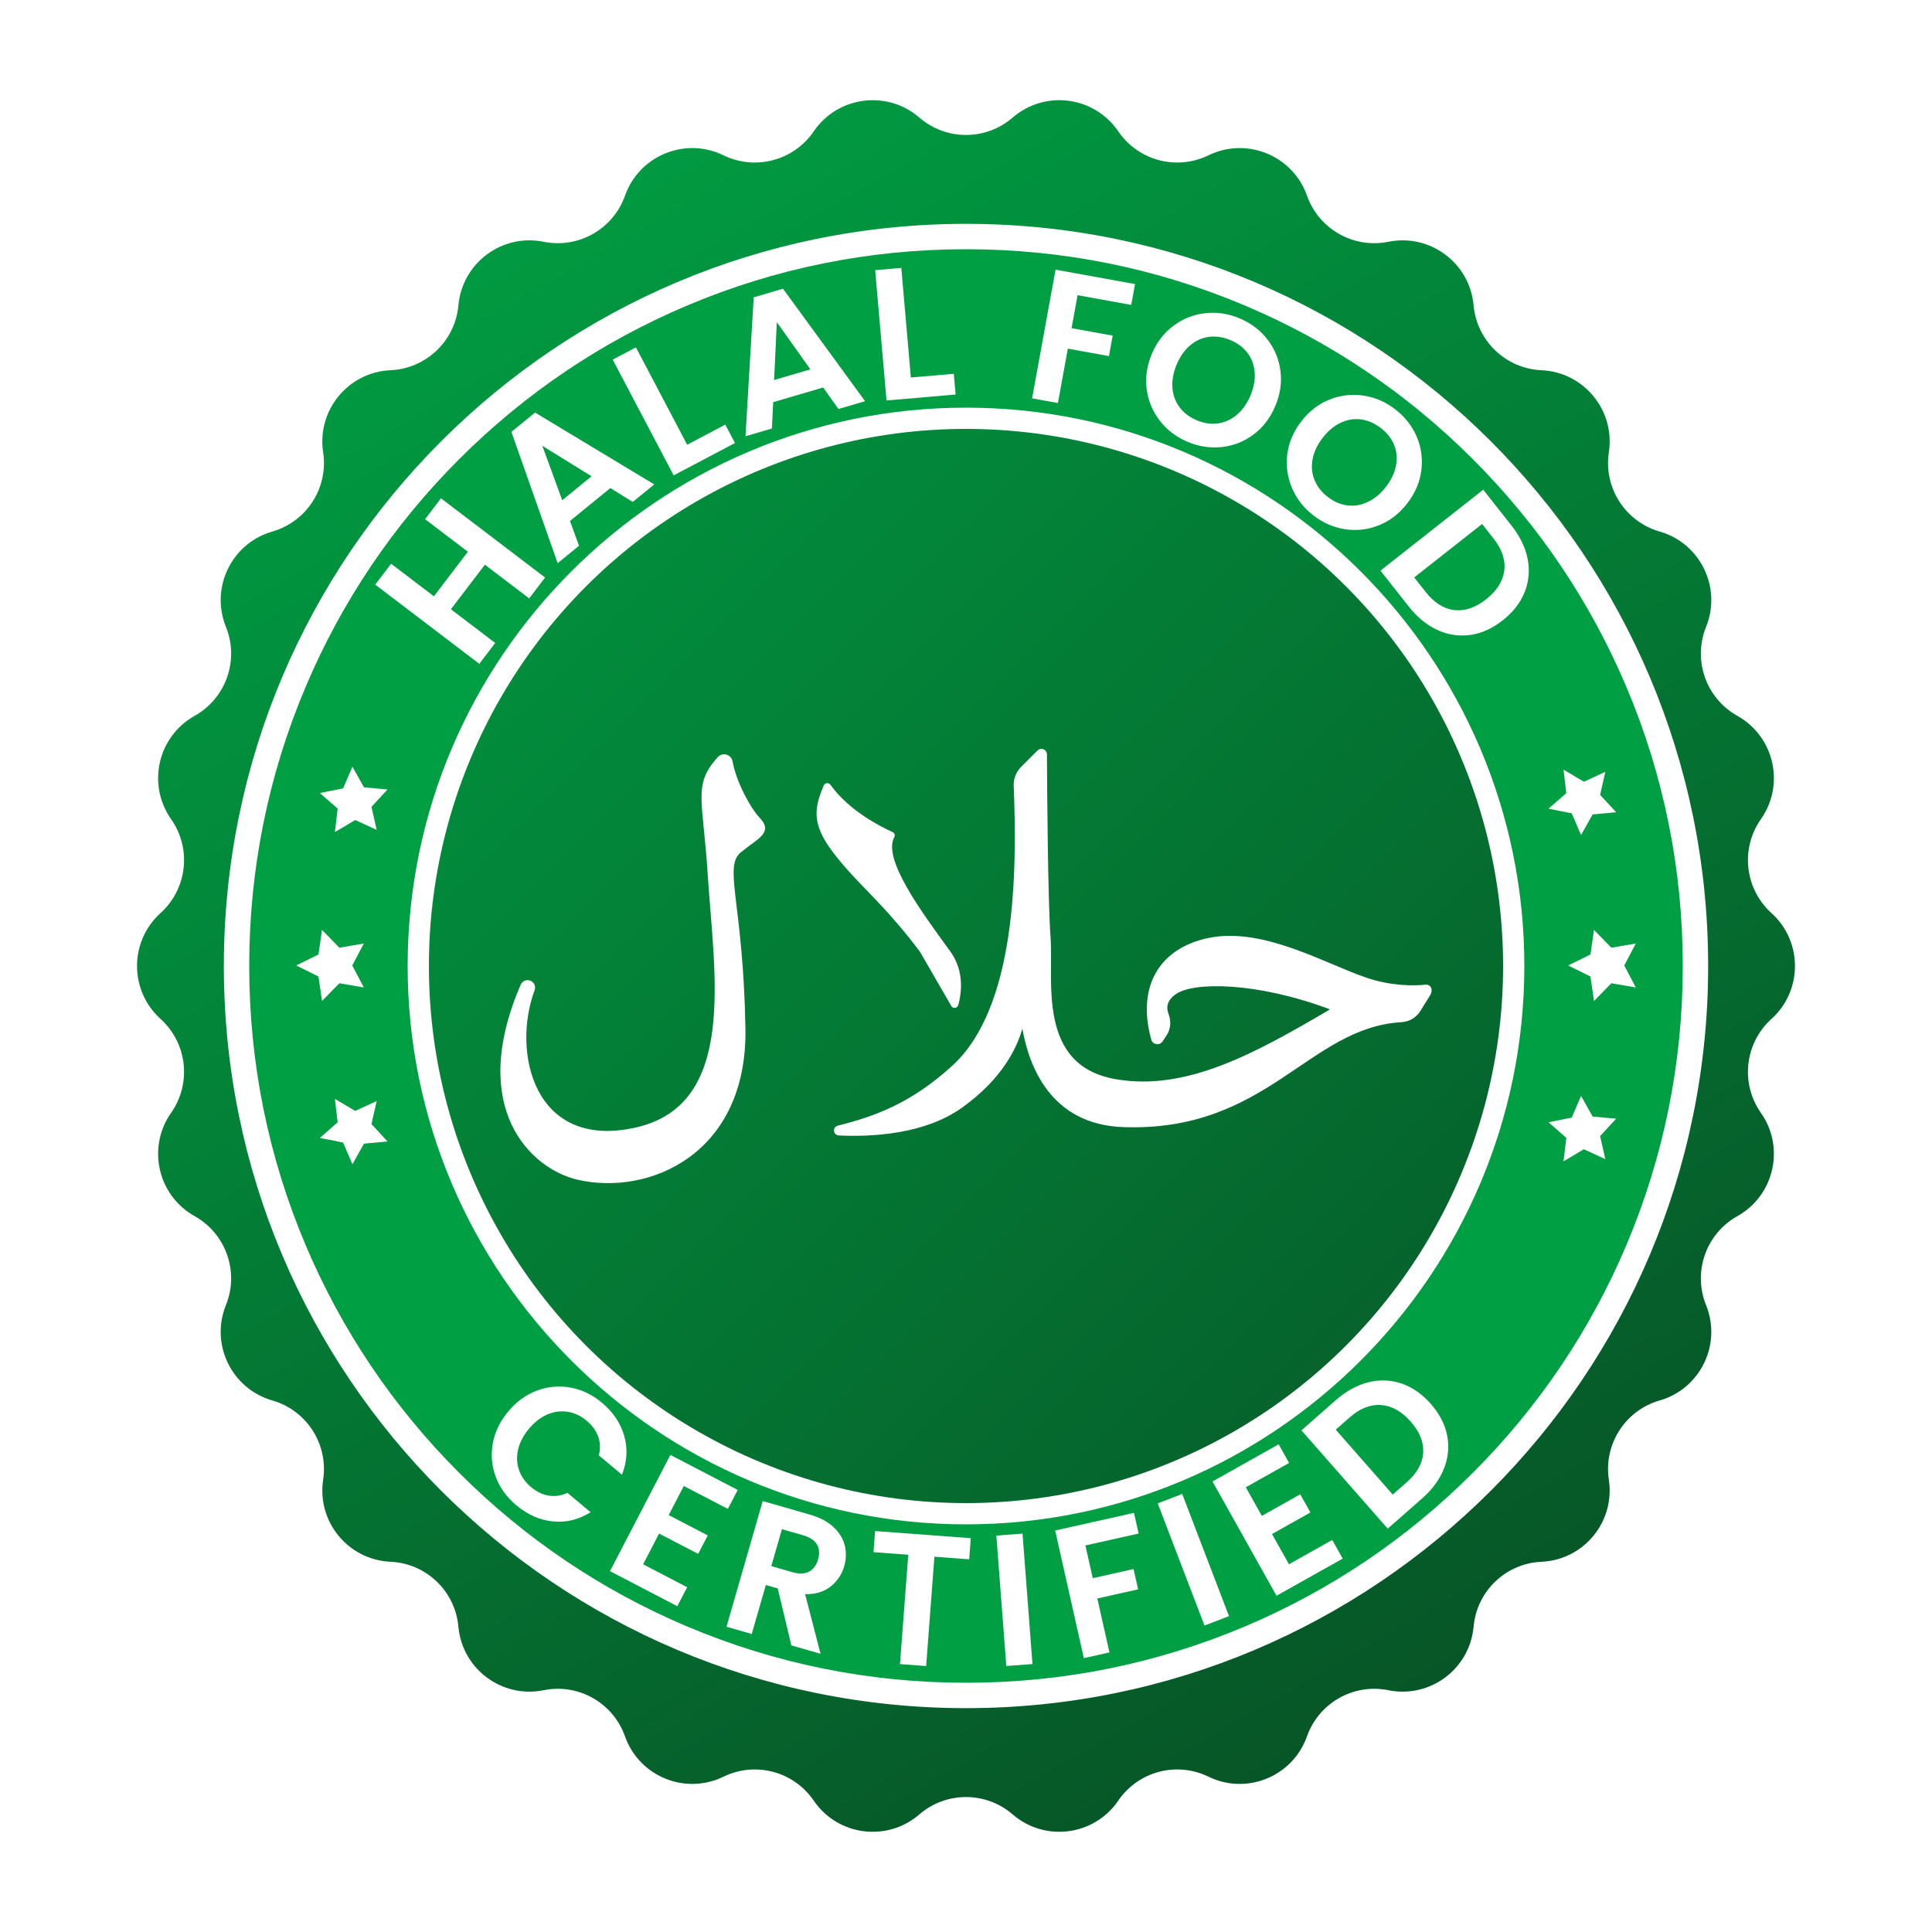 <?xml version="1.0" encoding="utf-8"?>
<!-- Generator: Adobe Illustrator 27.5.0, SVG Export Plug-In . SVG Version: 6.00 Build 0)  -->
<svg version="1.1" id="Layer_1" xmlns="http://www.w3.org/2000/svg" xmlns:xlink="http://www.w3.org/1999/xlink" x="0px" y="0px"
	 viewBox="0 0 5000 5000" style="enable-background:new 0 0 5000 5000;" xml:space="preserve">
<rect style="fill:#FFFFFF;" width="5000" height="5000"/>
<g>
	<g>
		<linearGradient id="SVGID_1_" gradientUnits="userSpaceOnUse" x1="609.793" y1="609.793" x2="4223.011" y2="4223.011">
			<stop  offset="0" style="stop-color:#009F43"/>
			<stop  offset="1" style="stop-color:#075426"/>
		</linearGradient>
		<circle style="fill:url(#SVGID_1_);" cx="2500" cy="2500" r="1390"/>
	</g>
	<g>
		<g>
			
				<linearGradient id="SVGID_00000053523018611715078090000017589761932534160036_" gradientUnits="userSpaceOnUse" x1="1218.14" y1="279.753" x2="3668.483" y2="4523.872">
				<stop  offset="0" style="stop-color:#009F43"/>
				<stop  offset="1" style="stop-color:#075426"/>
			</linearGradient>
			<path style="fill:url(#SVGID_00000053523018611715078090000017589761932534160036_);" d="M4584.034,2637.437l0.986-0.897
				c80.458-73.247,80.458-199.832,0-273.079l-0.987-0.898c-68.652-62.501-80.221-166.258-27.022-242.345l0.451-0.645
				c62.47-89.346,34.339-213.081-60.619-266.637l-1.063-0.599c-80.684-45.505-115.164-143.748-80.617-229.696l0.289-0.719
				c40.723-101.311-14.885-215.642-119.724-246.155l-1.084-0.316c-88.776-25.838-144.755-113.355-130.988-204.784l0.084-0.559
				c16.29-108.185-64.528-206.729-173.808-211.932l-1.134-0.054c-92.077-4.383-166.816-76.004-175.117-167.811l-0.02-0.215
				c-9.883-109.308-112.365-185.916-220.001-164.456l-0.991,0.198c-90.02,17.948-179.555-32.955-210.175-119.488l-0.001-0.004
				c-36.739-103.827-155.618-152.61-254.699-104.519l-0.519,0.252c-82.323,39.958-181.493,13.593-233.104-61.972l-0.188-0.275
				c-62.169-91.024-189.724-107.654-273.154-35.614l-0.153,0.132c-69.318,59.856-172.036,59.856-241.354,0l-0.152-0.131
				c-83.43-72.041-210.986-55.41-273.154,35.615l-0.183,0.268c-51.611,75.566-150.783,101.932-233.107,61.972l-0.513-0.249
				c-99.08-48.093-217.961,0.691-254.7,104.518v0c-30.62,86.534-120.156,137.437-210.176,119.488l-0.99-0.197
				c-107.635-21.461-210.118,55.146-220.002,164.454l-0.02,0.216c-8.301,91.806-83.04,163.426-175.116,167.81l-1.138,0.054
				c-109.28,5.202-190.098,103.746-173.808,211.931l0.084,0.56c13.767,91.429-42.212,178.946-130.989,204.784l-1.086,0.316
				c-104.839,30.513-160.447,144.843-119.725,246.154l0.291,0.724c34.546,85.947,0.066,184.189-80.617,229.694l-1.069,0.603
				c-94.957,53.556-123.087,177.289-60.618,266.635l0.453,0.648c53.199,76.088,41.629,179.844-27.023,242.344l-0.986,0.898
				c-80.457,73.247-80.458,199.831,0,273.079l0.987,0.898c68.652,62.501,80.222,166.258,27.022,242.345l-0.451,0.645
				c-62.47,89.346-34.339,213.081,60.619,266.636l1.063,0.599c80.684,45.505,115.164,143.748,80.617,229.696l-0.289,0.719
				c-40.723,101.311,14.885,215.642,119.724,246.155l1.085,0.316c88.776,25.838,144.755,113.355,130.988,204.784l-0.084,0.559
				c-16.29,108.185,64.528,206.729,173.809,211.931l1.134,0.054c92.077,4.383,166.816,76.004,175.117,167.811l0.019,0.215
				c9.883,109.309,112.365,185.916,220.001,164.456l0.991-0.197c90.02-17.948,179.555,32.955,210.175,119.488l0.001,0.004
				c36.739,103.826,155.618,152.61,254.698,104.519l0.519-0.252c82.323-39.958,181.494-13.593,233.104,61.972l0.188,0.275
				c62.169,91.023,189.724,107.654,273.154,35.614l0.153-0.132c69.318-59.855,172.036-59.855,241.354,0l0.151,0.13
				c83.43,72.041,210.986,55.41,273.154-35.615l0.183-0.268c51.611-75.566,150.783-101.931,233.107-61.972l0.513,0.249
				c99.08,48.093,217.961-0.691,254.7-104.518v0c30.62-86.534,120.156-137.437,210.176-119.488l0.99,0.197
				c107.636,21.461,210.118-55.146,220.002-164.454l0.02-0.216c8.301-91.806,83.04-163.426,175.116-167.81l1.139-0.054
				c109.28-5.202,190.098-103.747,173.808-211.931l-0.084-0.56c-13.767-91.429,42.212-178.945,130.988-204.783l1.086-0.316
				c104.839-30.513,160.447-144.843,119.725-246.154l-0.292-0.724c-34.546-85.947-0.065-184.189,80.617-229.694l1.069-0.603
				c94.957-53.556,123.087-177.289,60.618-266.635l-0.453-0.648C4503.812,2803.694,4515.382,2699.937,4584.034,2637.437z
				 M2500,4420.689c-1060.768,0-1920.69-859.922-1920.69-1920.689S1439.232,579.31,2500,579.31S4420.689,1439.232,4420.689,2500
				S3560.768,4420.689,2500,4420.689z"/>
		</g>
	</g>
	<g>
		<path style="fill:#009F43;" d="M2500,4355c-250.332,0-493.286-49.072-722.112-145.859
			c-220.918-93.438-419.277-227.163-589.57-397.456c-170.295-170.298-304.019-368.657-397.458-589.57
			C694.075,2993.286,645,2750.332,645,2500s49.075-493.286,145.859-722.112c93.44-220.918,227.163-419.277,397.458-589.57
			c170.293-170.295,368.652-304.019,589.57-397.458C2006.714,694.075,2249.668,645,2500,645s493.286,49.075,722.114,145.859
			c220.913,93.44,419.272,227.163,589.57,397.458c170.293,170.293,304.019,368.652,397.456,589.57
			C4305.928,2006.714,4355,2249.668,4355,2500s-49.072,493.286-145.859,722.114c-93.438,220.913-227.163,419.272-397.456,589.57
			c-170.298,170.293-368.657,304.019-589.57,397.456C2993.286,4305.928,2750.332,4355,2500,4355z M2500,1055
			c-796.775,0-1445,648.225-1445,1445c0,796.777,648.225,1445,1445,1445c796.777,0,1445-648.223,1445-1445
			C3945,1703.225,3296.777,1055,2500,1055z"/>
	</g>
	<g>
		<g>
			<polygon style="fill:#FFFFFF;" points="827.884,2052.359 887.885,2040.405 912.053,1984.201 941.963,2037.571 1002.885,2043.188 
				961.369,2088.126 974.853,2147.802 919.285,2122.205 866.697,2153.47 873.87,2092.712 			"/>
		</g>
		<g>
			<polygon style="fill:#FFFFFF;" points="4007.6,2904.361 4067.6,2892.407 4091.768,2836.203 4121.678,2889.573 4182.6,2895.19 
				4141.084,2940.128 4154.568,2999.804 4099,2974.208 4046.413,3005.472 4053.585,2944.714 			"/>
		</g>
		<g>
			<polygon style="fill:#FFFFFF;" points="766.558,2498.645 824.165,2470.215 833.402,2406.642 878.243,2452.644 941.558,2441.784 
				911.665,2498.645 941.558,2555.506 878.243,2544.646 833.402,2590.648 824.165,2527.076 			"/>
		</g>
		<g>
			<polygon style="fill:#FFFFFF;" points="4058.442,2498.645 4116.048,2470.215 4125.286,2406.642 4170.126,2452.644 
				4233.442,2441.784 4203.548,2498.645 4233.442,2555.506 4170.126,2544.646 4125.286,2590.648 4116.048,2527.076 			"/>
		</g>
		<g>
			<polygon style="fill:#FFFFFF;" points="827.884,2944.931 873.87,2904.578 866.697,2843.82 919.285,2875.085 974.853,2849.489 
				961.369,2909.164 1002.885,2954.103 941.963,2959.719 912.053,3013.089 887.885,2956.885 			"/>
		</g>
		<g>
			<polygon style="fill:#FFFFFF;" points="4007.6,2092.929 4053.585,2052.576 4046.413,1991.818 4099,2023.083 4154.568,1997.486 
				4141.084,2057.162 4182.6,2102.1 4121.678,2107.717 4091.768,2161.087 4067.6,2104.883 			"/>
		</g>
	</g>
	<path id="XMLID_00000104700403722114357740000002136562220467792019_" style="fill:#FFFFFF;" d="M2245.895,2307.021
		c-140.218-143.503-151.858-186.487-114.027-274.231c3.139-7.284,12.794-8.121,17.41-1.674
		c48.418,67.642,130.957,108.922,160.559,122.159c5.119,2.294,7.29,8.364,4.596,13.283
		c-30.593,55.773,67.651,189.884,144.245,294.76c13.443,18.413,21.155,37.829,25.137,56.493c0,0,0,0,0,0.251
		c6.616,31.982,1.883,62.141-3.833,83.045c-2.525,9.252-15.505,9.958-18.804,0.951l-80.165-138.575
		C2347.498,2418.082,2303.762,2366.333,2245.895,2307.021z M1895.772,1970.209c-3.342-18.304-26.463-24.329-38.758-10.363
		c-64.112,72.804-38.06,105.114-25.314,304.947c16.268,255.086,77.825,592.903-185.165,652.936
		c-264.819,60.458-322.531-194.68-263.119-354.639c3.645-9.812-0.543-20.704-10.135-24.9c-9.795-4.279-21.424,0.251-25.663,10.066
		c-138.215,319.921,25.96,476.946,147.193,504.894c184.508,42.528,439.948-65.962,434.353-391.773
		c-5.591-325.814-57.973-418.322-11.549-455.948c46.427-37.626,85.238-50.797,46.804-90.849
		C1944.801,2094.134,1906.189,2027.277,1895.772,1970.209z M3689.561,2548.347c-33.404,3.296-89.943,3.519-154.663-18.547
		c-103.814-35.395-262.802-128.969-401.237-103.523c-128.8,23.675-193.734,122.208-154.183,264.25
		c3.714,13.34,21.624,16.094,29.299,4.568l10.29-15.451c11.031-16.565,12.257-37.283,5.013-55.819
		c-5.804-14.857-5.619-34.341,19.79-51.557c45.71-30.973,206.614-31.779,398.195,39.943
		c-194.214,114.315-372.655,212.921-555.72,180.483c-203.761-36.104-159.25-255.563-167.506-365.931
		c-6.787-90.726-8.884-375.985-9.415-474.638c-0.069-12.646-15.357-18.787-24.306-9.849l-42.351,42.296
		c-12.989,12.971-20.05,30.767-19.313,49.115c9.089,224.77,6.319,573.122-158.639,724.094
		c-107.208,98.115-202.041,131.731-296.489,155.337c-14.428,3.608-12.591,24.677,2.262,25.397
		c85.273,4.113,223.128-2.52,320.672-72.961c102.195-73.804,139.372-151.05,154.709-203.421
		c16.582,95.787,72.51,248.094,260.6,254.801c373.389,13.317,479.083-257.886,720.778-271.58
		c19.801-1.123,37.866-11.763,48.355-28.602l24.872-39.945C3710.616,2560.679,3702.121,2547.105,3689.561,2548.347z"/>
	<g>
		<g>
			<path style="fill:#FFFFFF;" d="M1389.956,3598.784c28.433-10.562,57.344-13.135,86.743-7.715
				c29.39,5.42,56.489,18.511,81.284,39.263c29.006,24.282,48.196,52.998,57.571,86.147c9.37,33.14,7.4,66.494-5.901,100.054
				l-59.875-50.122c4.419-17.383,3.828-33.687-1.77-48.921c-5.603-15.225-15.466-28.76-29.597-40.586
				c-15.127-12.666-31.533-20.391-49.219-23.174c-17.69-2.793-35.217-0.488-52.566,6.909c-17.358,7.402-33.296,19.785-47.81,37.144
				c-14.312,17.114-23.628,34.932-27.947,53.457c-4.321,18.516-3.547,36.245,2.319,53.174c5.862,16.924,16.36,31.719,31.484,44.38
				c14.133,11.831,29.236,19.097,45.31,21.802c16.074,2.7,32.268,0.347,48.591-7.075l59.875,50.117
				c-30.876,19.277-63.328,27.217-97.358,23.813c-34.041-3.403-65.684-17.349-94.937-41.836
				c-24.795-20.757-42.456-45.127-52.971-73.12c-10.525-27.993-13.145-56.865-7.874-86.606s18.586-57.383,39.951-82.935
				C1336.624,3627.412,1361.521,3609.355,1389.956,3598.784z"/>
			<path style="fill:#FFFFFF;" d="M1769.705,3845.713l-39.131,75.317l101.096,52.632l-24.819,47.773l-101.096-52.632l-41.365,79.619
				l114.001,59.351l-25.491,49.063l-174.229-90.703l156.296-300.84l174.226,90.708l-25.488,49.063L1769.705,3845.713z"/>
			<path style="fill:#FFFFFF;" d="M2048.013,4258.267l-35.247-147.412l-30.762-8.848l-36.533,126.758l-65.254-18.77l93.752-325.288
				l122.117,35.127c25.168,7.241,45.334,17.837,60.493,31.787c15.161,13.95,24.995,29.736,29.509,47.349
				c4.512,17.622,4.082,35.747-1.289,54.385c-6.179,21.44-17.974,38.989-35.366,52.661c-17.402,13.667-39.316,20.229-65.74,19.692
				l39.827,154.282L2048.013,4258.267z M1996.108,4053.071l54.534,15.688c17.71,5.098,32.144,4.629,43.311-1.416
				c11.157-6.04,18.938-16.67,23.325-31.899c4.299-14.912,3.279-27.734-3.044-38.472c-6.331-10.732-18.345-18.652-36.057-23.745
				l-54.534-15.688L1996.108,4053.071z"/>
			<path style="fill:#FFFFFF;" d="M2512.349,3980.815l-4.131,54.653l-89.963-6.704l-21.384,282.92l-67.712-5.044l21.384-282.92
				l-89.961-6.704l4.131-54.648L2512.349,3980.815z"/>
			<path style="fill:#FFFFFF;" d="M2646.255,3968.975l25.786,337.544l-67.71,5.098l-25.781-337.544L2646.255,3968.975z"/>
			<path style="fill:#FFFFFF;" d="M2934.756,3915.317l12.017,53.472l-137.734,30.806l19.028,84.702l105.547-23.604l11.802,52.524
				l-105.547,23.608l31.357,139.595l-66.265,14.819l-74.199-330.298L2934.756,3915.317z"/>
			<path style="fill:#FFFFFF;" d="M3059.58,3866.421l121.055,316.143l-63.403,24.297l-121.06-316.147L3059.58,3866.421z"/>
			<path style="fill:#FFFFFF;" d="M3224.15,3849.038l41.484,74.043l99.385-55.801l26.313,46.963l-99.38,55.806l43.853,78.276
				l112.07-62.93l27.021,48.237l-171.27,96.167l-165.708-295.757l171.274-96.167l27.021,48.232L3224.15,3849.038z"/>
			<path style="fill:#FFFFFF;" d="M3541.26,3577.358c29.448-7.363,58.179-6.25,86.196,3.354
				c28.008,9.609,53.213,27.173,75.61,52.686s36.44,52.666,42.134,81.45c5.693,28.789,2.983,57.314-8.125,85.576
				c-11.113,28.271-30.029,54.141-56.748,77.612l-88.901,78.11l-223.335-254.414l88.906-78.105
				C3483.716,3600.156,3511.802,3584.736,3541.26,3577.358z M3683.174,3759.98c1.777-27.388-8.96-54.321-32.212-80.806
				c-23.247-26.484-48.721-40.801-76.416-42.939c-27.69-2.139-54.897,8.53-81.616,32.002l-36.069,31.689l147.5,168.027
				l36.069-31.689C3667.148,3812.793,3681.396,3787.363,3683.174,3759.98z"/>
		</g>
		<g>
			<path style="fill:#FFFFFF;" d="M1141.252,1289.624l269.402,205l-41.157,54.006l-114.631-87.229l-87.898,115.339l114.629,87.227
				l-41.155,54.006L971.04,1512.971l41.157-54.004l110.769,84.292l87.9-115.339l-110.771-84.292L1141.252,1289.624z"/>
			<path style="fill:#FFFFFF;" d="M1579.539,1263.105l-104.492,85.208l23.445,64.114l-55.254,45.056l-119.749-339.792l61.27-49.961
				l308.435,185.93l-55.63,45.361L1579.539,1263.105z M1530.952,1232.634l-127.4-78.85l51.472,140.764L1530.952,1232.634z"/>
			<path style="fill:#FFFFFF;" d="M1778.406,1150.94l98.66-52.056l25.083,47.634l-158.713,83.74L1585.71,930.718l60.054-31.685
				L1778.406,1150.94z"/>
			<path style="fill:#FFFFFF;" d="M2130.354,1002.844l-129.377,37.954l-3.223,68.169l-68.413,20.071l21.24-359.534l75.857-22.253
				l212.385,290.996l-68.877,20.205L2130.354,1002.844z M2097.356,955.916l-86.929-122.087l-7.08,149.666L2097.356,955.916z"/>
			<path style="fill:#FFFFFF;" d="M2357.285,976.96l111.14-9.56l4.673,53.63l-178.789,15.381l-29.392-337.251l67.649-5.82
				L2357.285,976.96z"/>
			<path style="fill:#FFFFFF;" d="M2937.446,735.151l-9.824,53.918l-138.877-25.144l-15.562,85.408l106.426,19.27l-9.653,52.961
				l-106.426-19.267l-25.649,140.757l-66.812-12.097l60.688-333.047L2937.446,735.151z"/>
			<path style="fill:#FFFFFF;" d="M3001.641,1088.862c-18.633-24.026-29.966-51.201-34.004-81.526
				c-4.043-30.317,0.42-60.815,13.379-91.497c12.837-30.381,31.523-54.68,56.074-72.913c24.551-18.227,51.924-29.028,82.134-32.402
				c30.2-3.369,59.897,1.111,89.087,13.457c29.482,12.468,53.457,30.691,71.943,54.653c18.481,23.967,29.668,51.079,33.56,81.335
				c3.887,30.261-0.581,60.576-13.413,90.957c-12.964,30.681-31.65,55.164-56.04,73.455c-24.404,18.296-51.714,29.126-81.914,32.495
				c-30.21,3.374-59.902-1.113-89.082-13.457C3044.175,1131.077,3020.264,1112.891,3001.641,1088.862z M3151.914,1095.813
				c17.881-2.441,34.175-9.851,48.887-22.241c14.707-12.383,26.465-28.999,35.273-49.851c8.809-20.845,12.495-40.794,11.06-59.829
				c-1.431-19.038-7.534-35.747-18.306-50.137c-10.771-14.38-25.537-25.544-44.297-33.482c-18.76-7.934-37.129-10.784-55.093-8.555
				c-17.969,2.229-34.272,9.463-48.916,21.699c-14.648,12.236-26.377,28.784-35.181,49.629
				c-8.809,20.85-12.529,40.869-11.157,60.054c1.372,19.189,7.48,36.077,18.345,50.676c10.854,14.595,25.664,25.862,44.424,33.799
				C3115.718,1095.51,3134.038,1098.257,3151.914,1095.813z"/>
			<path style="fill:#FFFFFF;" d="M3343.711,1263.013c-11.914-27.979-15.962-57.144-12.153-87.502
				c3.804-30.352,15.874-58.718,36.206-85.095c20.137-26.118,44.39-44.868,72.769-56.257c28.369-11.382,57.588-14.866,87.661-10.442
				c30.059,4.424,57.637,16.313,82.725,35.681c25.337,19.561,43.887,43.284,55.669,71.167
				c11.777,27.883,15.698,56.953,11.768,87.207c-3.936,30.256-15.967,58.442-36.104,84.563
				c-20.332,26.377-44.629,45.303-72.866,56.79c-28.252,11.487-57.412,15.015-87.471,10.591
				c-30.073-4.424-57.646-16.318-82.725-35.681C3374.106,1314.666,3355.61,1290.994,3343.711,1263.013z M3487.256,1307.971
				c17.915,2.188,35.552-0.835,52.93-9.075c17.368-8.235,32.964-21.316,46.787-39.243c13.813-17.92,22.456-36.277,25.908-55.056
				s1.802-36.492-4.956-53.149c-6.758-16.65-18.198-31.206-34.321-43.655c-16.123-12.446-33.159-19.875-51.094-22.292
				c-17.949-2.412-35.547,0.435-52.822,8.545c-17.275,8.108-32.827,21.128-46.641,39.05c-13.818,17.927-22.505,36.343-26.06,55.247
				c-3.555,18.911-1.938,36.799,4.854,53.682c6.782,16.88,18.242,31.548,34.365,43.997
				C3452.329,1298.467,3469.346,1305.786,3487.256,1307.971z"/>
			<path style="fill:#FFFFFF;" d="M3953.555,1446.88c5.791,29.8,3.145,58.428-7.939,85.886
				c-11.089,27.451-29.971,51.682-56.646,72.686c-26.675,21.001-54.541,33.577-83.584,37.727
				c-29.058,4.148-57.402-0.078-85.039-12.678c-27.642-12.6-52.471-32.866-74.487-60.796l-73.271-92.93l265.981-209.421
				l73.267,92.93C3933.857,1388.21,3947.759,1417.08,3953.555,1446.88z M3763.613,1578.843c27.256,3.232,54.727-6.052,82.417-27.854
				c27.686-21.799,43.34-46.472,46.953-74.009c3.613-27.534-5.591-55.271-27.612-83.198l-29.727-37.705l-175.669,138.315
				l29.727,37.705C3711.724,1560.024,3736.362,1575.608,3763.613,1578.843z"/>
		</g>
	</g>
</g>
</svg>
